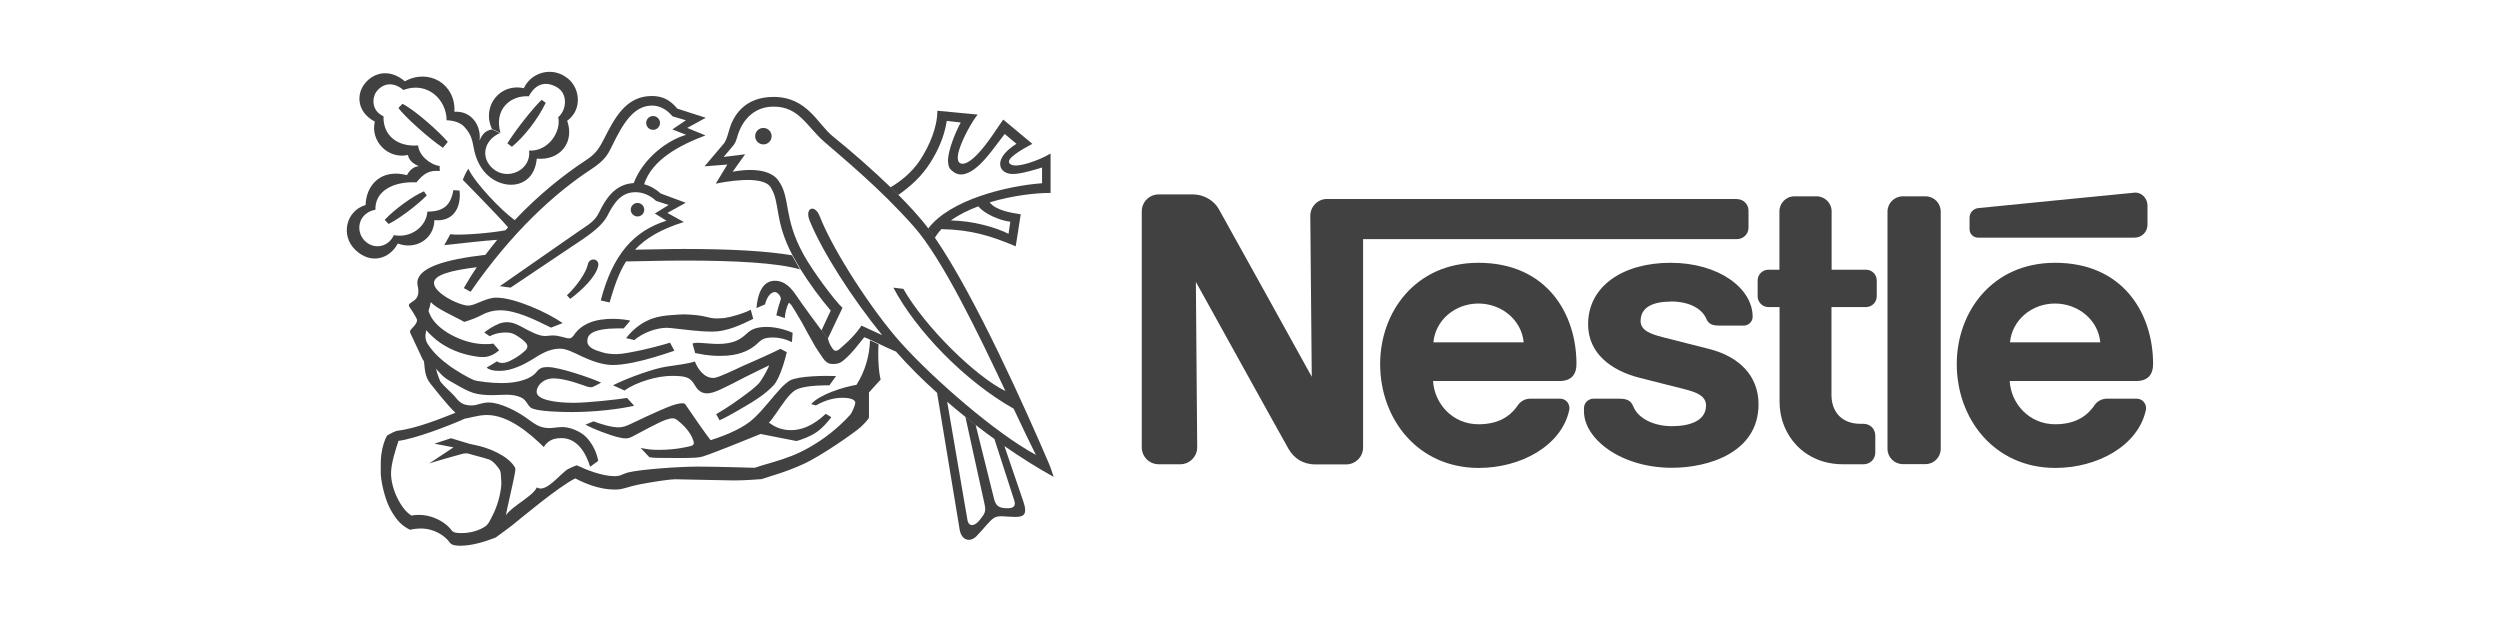 <svg xmlns="http://www.w3.org/2000/svg" id="Layer_1" viewBox="0 0 170 42"><defs><style> .cls-1 { fill: #414141; fill-rule: evenodd; } </style></defs><path class="cls-1" d="M131.97,14.39c0-.58-.46-1.04-1.04-1.04h-1.54c-.58,0-1.04.47-1.04,1.04v16.13c0,.58.47,1.04,1.04,1.04h1.54c.58,0,1.04-.47,1.04-1.04V14.39ZM133.93,14.82v.77c0,.32.26.57.58.57h10.64c.49,0,.88-.39.88-.88v-1.3c0-.49-.4-.92-.88-.88,0,0-10.29,1.01-10.62,1.05-.34.03-.61.32-.6.67h0ZM125.32,31.57c-2.65,0-4.31-2.01-4.31-4.24v-6.45h-.76c-.4,0-.73-.33-.73-.73h0v-1.08c0-.4.33-.73.73-.73h.75s0-3.97,0-3.97c0-.56.45-1.02,1.02-1.02h1.51c.56,0,1.02.46,1.02,1.02v3.97h2.34c.4,0,.73.32.73.73v1.08c0,.4-.33.73-.73.73h-2.35s0,5.97,0,5.97c0,1.17.71,1.97,1.98,1.97h.21c.44,0,.79.35.79.79v1.17c0,.44-.36.79-.79.79h-1.42s0,0,0,0ZM100.53,17.87c-4.28,0-6.68,3.35-6.68,6.88,0,3.76,2.57,7.07,6.71,7.07,2.83,0,5.62-1.49,6.15-3.94.07-.33-.15-.76-.62-.77h-2.02c-.37,0-.67.18-.85.44-.58.85-1.43,1.3-2.68,1.3-1.77,0-3-1.4-3.09-2.94h8.6c.79,0,1.15-.43,1.15-1.16,0-3.44-2.04-6.88-6.67-6.88h0ZM100.53,20.64c1.58,0,2.94,1.12,3.08,2.64h-6.14c.14-1.52,1.48-2.64,3.06-2.64ZM139.74,17.87c-4.28,0-6.68,3.35-6.68,6.88,0,3.76,2.57,7.07,6.71,7.07,2.83,0,5.62-1.49,6.15-3.94.07-.33-.15-.76-.62-.77h-2.02c-.37,0-.67.18-.85.44-.58.85-1.43,1.3-2.68,1.3-1.77,0-3-1.4-3.09-2.94h8.6c.79,0,1.15-.43,1.15-1.16,0-3.44-2.04-6.88-6.66-6.88h0ZM139.74,20.64c1.58,0,2.94,1.12,3.08,2.64h-6.14c.14-1.52,1.48-2.64,3.06-2.64Z"></path><path class="cls-1" d="M118.11,13.53h-27.87c-.63,0-1.14.51-1.14,1.15l.1,10.94s-6-10.85-6.32-11.4c-.29-.52-.93-1-1.8-1h-2.29c-.63,0-1.15.51-1.15,1.15v16.05c0,.63.51,1.15,1.15,1.15h1.47c.63,0,1.15-.52,1.15-1.15l-.09-11.25s6.06,10.95,6.32,11.39c.35.58.94,1.02,1.8,1.02h2.1c.63,0,1.15-.51,1.15-1.15v-14.17s25.43,0,25.43,0c.43,0,.78-.35.78-.78h0v-1.16c0-.43-.35-.78-.78-.78h0Z"></path><path class="cls-1" d="M113.6,20.5c1.21,0,2.12.44,2.44,1.2.16.37.46.44.88.44h1.67c.28,0,.59-.24.59-.6,0-1.94-2.31-3.67-5.58-3.67s-5.61,1.61-5.61,4.18c0,1.97,1.55,3.13,3.46,3.63.87.23,2.36.59,3.08.78.78.2,1.48.44,1.48,1.11,0,1.05-1.11,1.41-2.32,1.41s-2.29-.51-2.62-1.33c-.19-.48-.52-.54-1.03-.54h-1.69c-.3,0-.64.25-.64.64v.22c0,1.88,2.52,3.84,5.98,3.84,2.46,0,5.89-1.02,5.89-4.32,0-1.91-1.28-3.23-3.36-3.76-.81-.21-2.77-.7-3.19-.81-.76-.2-1.47-.44-1.47-1.09,0-.98.91-1.32,2.04-1.32ZM51.91,9.82c.31,0,.56-.25.56-.56s-.25-.56-.56-.56-.56.25-.56.56.25.56.56.56ZM44.41,8.83c.26,0,.47-.21.47-.47,0-.26-.21-.47-.47-.47h0c-.26,0-.47.21-.47.47,0,.26.21.47.47.47ZM38.78,20.33l-.23-.25c.64-.59,1.31-1.54,1.42-2.09.1-.52.84-.43.7.13-.18.72-1.06,1.58-1.9,2.21h0ZM34.03,9.03c-1.17.51-1.35,1.71-.52,2.43.99.87,2.63.11,2.47-1.22,1.33.07,2.19-1.31,1.98-2.27.59-.51.65-1.59-.06-2.02-.76-.46-1.48-.28-1.94.6-1.22-.09-2.39.87-1.93,2.48l-.57-.25c-.74-1.56.56-3.15,2.16-2.78.44-.96,1.59-1.38,2.55-.94.09.04.17.09.25.14,1.03.62,1.24,2.23.15,3.01.52,1.5-.51,2.72-2.07,2.58-.18,1.93-2,2.18-3.18,1.26-.66-.52-.93-1.23-1.06-1.77-.13-.57-.13-1.08-.7-1.67-.42-.44-1.19-.43-1.19-.43,0-1.4-1.31-2.68-2.94-2.06-.58-.5-1.29-.55-1.8.07-.3.36-.46,1.29.45,1.72-.05,1.28.93,2.09,2.35,1.98.06.68.81,1.31,1.47,1.4v.34c-.72-.07-1.1.18-1.58.77-1.67-.08-2.84.66-2.79,1.86-1.17.22-1.39,1.45-.73,2.11s1.64.4,1.98-.38c1.19.23,2.23-.62,2.28-1.6,1.11,0,1.59-.44,1.77-1.46l.42.03c.12,1.1-.38,2.14-1.71,2.01-.03,1.31-1.3,2.04-2.49,1.59-.55,1.04-1.82,1.45-2.88.44-1.03-.98-.65-2.66.69-3.06.03-1.28.98-2.5,2.82-2.03,0,0,.24-.57.81-.61-.38-.16-.67-.37-.75-.76-1.39.3-2.57-.98-2.25-2.27-1.25-.66-1.27-1.9-.65-2.63.65-.77,1.73-.94,2.69-.11,1.64-.91,3.48.2,3.37,2.07,1.14-.08,1.84.92,1.71,1.96.19-.46.41-.67.83-.76l.57.25h0Z"></path><path class="cls-1" d="M36.83,6.79l.28.2c-.54,1.13-1.49,2.33-2.3,2.99l-.31-.23c.58-.94,1.81-2.48,2.33-2.96h0ZM28.83,13.01l.19.28c-.68.69-1.93,1.62-2.6,1.94l-.26-.28c.64-.69,1.87-1.6,2.67-1.94ZM30.45,9.65l-.33.4c-.89-.58-2.64-2.15-3.03-2.71l.28-.28c.85.43,2.5,1.9,3.08,2.59ZM28.81,24.48c.1.51.02,1.07.47,1.62.16.19,1.05,1.36,1.69,1.97-.87.34-2.62,1.06-3.88,1.21-.25.03-.54.21-.77.34-.16.27-.32.75-.39,1.29-.05.39-.04.82-.04,1.26,0,.39.21,1.61.64,2.43.44.82.85,1.19,1.37,1.43.1-.04.33-.08.67-.09.95-.02,1.7.5,2.02.96.13.17.38.21.71.21.77,0,1.61-.25,2.41-.56.17-.14.65-.46,1.13-.84.47-.37,3.12-2.61,4.28-3.18.62.33,1.63.76,2.67.76.06,0,.26,0,.47-.04.33-.07.74-.22,1.27-.32.94-.18,2.05-.34,2.37-.34.87.01,3.41.08,4.01.08.63,0,1.53-.06,1.88-.09.53-.18,1.72-.5,2.85-1.03,1.13-.5,3.52-2.16,3.91-2.53.19-.17.36-.36.48-.52.05-.06.06-.09.06-.14v-1.67s.56-.63.77-.85c.02-.02.02-.05.02-.07-.1-.32-.2-1.33-.14-2.36l-.58-.27c-.03,1.07-.34,2.12-.92,3.03-.86.14-2.49.64-3.08,1.31l.32.09c.55-.31,1.15-.52,1.82-.52.6,0,.86.16.86.33,0,.12-.11.4-.16.49-.05.1-.09.23-.19.34-.82.9-1.78,1.66-2.84,2.25-.75.42-1.46.7-2.57,1.02-.33.09-.79.23-1.08.33-.42-.01-2.6-.08-3.88-.08s-3.91.19-4.74.4c-.38.1-.47.25-.91.25-.82,0-1.9-.42-2.57-.74-.1.03-.34.13-.58.25-.47.23-1.52,1.69-2.13,1.25-.31.64-1.65,1.24-2.11,1.9.05-.35.59-2.59.64-3.04,0-.08.02-.14-.03-.23-.49-.82-1.86-1.34-2.63-1.49-.23-.04-.34-.08-.49-.11l-1.22-.37-1.13.37,1.3.25-1.66,1.1c.29-.11,2.07-.61,2.2-.64.15-.04.34-.09.55-.01.24.08.93.24,1.34.38.24.08.64.53.74.76.04.1.06.31.08.76.02.29-.06.69-.13,1-.18.81-.55,1.45-.67,1.68-.16.31-.38.41-.6.52-.36.17-.8.28-1.29.28-.34,0-.56-.01-.71-.21-.45-.61-1.57-1.2-2.71-.98-.7-.42-1.39-1.79-1.39-2.88,0-.65.33-1.68.51-2.2,1.14-.15,3.42-1.02,4.53-1.52.23-.01.87-.24,1.48-.24,1.49,0,2.97,1.3,3.87,2.18.15-.24.42-.61,1.19-.61,1.06,0,1.66.96,1.96,1.95l.55-.4c-.11-.61-.4-1.18-.83-1.63-.36-.36-1.06-.67-1.6-.67-.33,0-.67.07-.88.07-.75,0-1.06-.34-1.62-.72-.6-.42-1.72-1.02-2.52-1.02-.51,0-.74.2-1.17.2-.62,0-.86-.26-1.15-.63-.13-.16-.76-.72-.93-.95-.1-.13-.27-.66-.33-.92l-.86-.61h0Z"></path><path class="cls-1" d="M29.67,25.1c.18.19.36.41.58.58.22.17.49.31.75.46.37.21.78.45,1.19.58.36.11.83.15,1.27.15.63,0,1.37-.13,1.98.16.41.19.44.63.76.75.51.2,1.92.24,2.7.24,1.55,0,3.23-.2,4.22-.43l-.48-.53c-.69.11-2.7.33-3.62.33-1.3,0-2.53-.21-2.53-.75,0-.37.4-.91,1.16-.91.82,0,2.06.49,2.28.56.23.07.32.05.47-.02l.48-.25c-.64-.3-2.85-1.06-3.62-1.06-.36,0-.56.05-.8.36-.3.38-1.09.73-2.35.73-.69,0-1.68-.12-1.9-.21-.38-.16-1.12-.59-1.6-.93-.61-.44-1.15-.93-1.52-1.51-.11-.16-.16-.36-.16-.55,0-.15.04-.29.06-.4.11.15.23.26.38.4.67.65,1.65,1.14,2.66,1.33.29.06.54.1.83.1.43,0,.83-.23,1.08-.46l-.4-.46c-.13.04-.39.04-.57.04-1.47,0-3.33-.96-3.76-2.07-.04-.11-.09-.17-.05-.27.04-.1.1-.32.13-.52.09.1.26.25.49.39.55.35,1.59.83,1.79.96.52-.15.92-.33,1.23-.49.37-.2.79-.3,1.21-.3,1.07,0,2.31.61,3.46,1.18l.79-.31c-1.03-.72-3.26-1.73-4.51-1.73-.73,0-1.42.54-1.91.54-.6,0-2.33-.84-2.33-1.54,0-.54,1.12-.85,2.91-1.07-.31.46-.61.94-.88,1.42l.46.25c2.81-4.07,5.74-6.72,8.2-8.33.89-.59,1.1-.93,1.41-1.57.76-1.56,1.48-2.76,2.73-2.76.58,0,1.06.33,1.39.73l.91.27-.92.62.94.37c-1.22.34-2.89,1.53-3.57,3.28-1.3.07-1.93,1.12-2.36,2.01-.29.6-.74.83-1.41,1.29l-5.33,3.71.73.1,4.92-3.3c.97-.66,1.43-1.14,1.67-1.6.46-.91.95-1.59,1.91-1.59.47,0,.98.2,1.39.59l.86.28-.94.58.79.49c-2.26.71-3.66,2.33-4.47,5.42l.6.14c.3-1.02.6-1.96,1.12-2.79,1.31-.02,2.63-.06,3.93-.06,3.47,0,6.35.15,7.9.6l-.55-.96c-1.66-.28-4.08-.43-7.35-.43-1.1,0-2.21.04-3.32.05.71-.76,1.74-1.39,3.32-1.88l-1.12-.62,1.25-.69-1.7-.63c-.3-.27-.67-.51-1.13-.63.54-1.67,2.4-2.65,4.17-3.32l-1.24-.51,1.26-.69-1.93-.62c-.5-.59-.99-.86-1.74-.86-1.79,0-2.55,1.56-3.26,2.94-.37.73-.61,1.03-1.25,1.45-1.38.9-3.14,2.28-4.81,4.05-.88-.63-2.67-2.48-3.15-3.49-.19.24-.38.75-.38.75.18.19,2.29,2.32,3.08,3.23l-.18.2c-.84.17-3.01.37-3.75.27l-.41.74c.55-.05,2.71-.31,3.6-.36-.27.33-.54.67-.8,1.02-2.78.32-4.63.88-4.63,1.91,0,.17.07.36.07.54,0,.43-.16.59-.47.78-.2.12-.21.21-.13.33.09.12.51.75.51.88,0,.2-.2.41-.37.59-.14.16-.14.2-.03.41l.8,1.71.86.62h0ZM64.02,15.58c-.18.19-.33.39-.46.6l-.45-.63c1.49-1.99,5.43-2.92,7.75-3.09v-1.07c-.29.09-.61.19-.9.26-.41.1-.8.19-1.12.18-.32,0-.58-.14-.71-.31-.31-.44-.02-1.11.99-1.74l-.8-.67c-.62.8-1.23,1.69-1.85,2.22-.56.48-1.15.72-1.63.36-.26-.19-.35-.28-.38-.78.03-.73.48-1.86.87-2.58l-.95-.11c-.17,1.11-.62,2.05-1.11,2.83-.61.97-1.39,1.65-2.19,2.21l-.53-.52c.65-.38,1.46-1,2.02-1.86.65-1,1.17-2.23,1.17-3.35l2.74.26c-.39.49-1.02,1.61-1.26,2.41-.13.42-.12.75.03.87.29.22.8-.13,1.29-.66.7-.75,1.38-1.88,1.68-2.28l1.98,1.65c-.88.47-1.74,1-1.57,1.3.16.27.72.19,1.34,0,.51-.16,1.01-.37,1.47-.64v2.68c-.96-.01-2.58.17-4.14.64.37.52,1.44.72,2.11.81l-.34,2.18c-1.71-.72-3.03-1.13-5.09-1.17l.68-.59c1.53.03,3.05.47,3.92.91l.12-.82c-.78-.1-1.76-.55-2.18-1.05-.68.26-1.32.57-1.86.96l-.68.59h0Z"></path><path class="cls-1" d="M55.85,22.49l.64-1.37c-.75-.88-1.43-1.82-2.05-2.8l-.55-.96c-1.27-2.41-.81-3.57-1.49-4.63-.56-.88-3.28-.33-3.73-.24l.79-1.3-1.55.12,1.32-1.56c.14-.2.21-.39.36-.93.23-.82.94-2.23,3.01-2.23,2.3,0,3.01,1.86,4.02,2.67,1.37,1.11,2.69,2.27,3.96,3.49l.53.52c.68.69,1.37,1.41,2.02,2.27l.45.63c2.77,4.04,6.21,11.77,7.73,15.31.15.34.25.69.34.95-1.15-.64-2.26-1.34-3.34-2.09l-.68-.48c-.43-.31-.85-.62-1.27-.95l-.7-.55c-.42-.34-.84-.68-1.25-1.04l1.38,8.06c.1.47.51.4.83-.02s.45-.53.33-1.08l-1.3-5.92.7.55,1.25,5.03c.12.45.31.6.84.62.53.02.64-.18.53-.53l-1.35-4.18.68.48,1.28,3.75c.33.96,0,1.07-.58,1.07s-1.09-.14-1.41.07c-.32.2-.71.76-1.19,1.24-.42.43-1.03.32-1.15-.49l-1.53-9.26c-.98-.88-1.92-1.81-2.79-2.8-.39-.17-.78-.34-1.16-.53l-.58-.27c-.14-.07-.28-.13-.42-.18-.42.51-.83,1.08-1.3,1.48-.25.22-.42.34-.8.34-.11,0-.26,0-.39-.08-.14-.08-.28-.24-.42-.47-.11-.17-.28-.39-.42-.63-.3-.51-.63-1.14-.92-1.66-.33-.58-.61-1.01-.65-1.08-.06-.11-.22-.25-.22-.25-.16.26-.28.77-.28,1.05l-.58-.19c.08-.38.23-.87.31-1.11,0-.2-.23-.47-.41-.47-.26,0-.53.29-.67.84l-.58.25c.07-.89.37-1.86,1.25-1.86.71,0,1.15.54,1.49,1.05.34.51,1.45,2.02,1.68,2.32l.44.56c.08.35.22.55.3.66.15.24.32.22.55,0,.1-.1.44-.37.76-.71.28-.29.56-.65.67-.83.32.15.92.43,1.41.65-2.08-2.56-4.07-5.67-4.93-7.78-.36-.87.34-1.17.68-.31.91,2.34,3.59,6.47,5.55,8.64,2.27,2.51,6.44,6.13,9.15,7.59-.39-.77-.91-1.87-1.51-3.14-3.3-1.86-6.63-5.29-8.18-8.23l.68.08c1.45,2.56,4.9,5.96,6.94,6.95-1.86-3.96-4.29-8.97-6.18-11.13-2.35-2.67-4.91-4.74-6.14-5.82-1.21-1.06-1.71-2.39-3.44-2.39-1.43,0-2.19,1.03-2.48,2.07-.06.2-.09.33-.24.54l-.68.81,1.46-.18-.85,1.19s2.3-.52,3.1.58c.87,1.18.31,2.5,1.73,5.06.62,1.13,2.14,3.16,2.64,3.61l-.99,2.08-.44-.56h0ZM33.28,22.85l-.35-.24c.29-.23.61-.43.96-.58.18-.08.38-.12.58-.12.39,0,.72.16,1.05.34.52.28,1.1.6,1.55.6.17,0,.33-.04.53-.04.44,0,.86.2,1.11.2.15,0,.25-.13.35-.27.24-.35.58-.61,1.01-.79.46-.19,1.01-.27,1.62-.27.47,0,.93.07,1.17.12,0,0-.36.44-.45.53-.48,0-1.39-.02-1.98.22-.36.15-.49.35-.49.65,0,.43.48.6,1.02.76.32.1.67.12.97.12.37,0,1.08-.14,1.77-.29.84-.19,1.63-.41,1.86-.49l.3.55c-.94.32-1.9.62-2.79.8-.5.1-.98.17-1.41.17-.71,0-1.49-.3-2.13-.6-.54-.26-1.02-.51-1.45-.51-.48,0-.94.17-1.38.42-.22.13-.88.58-1.47.81-.45.18-.82.28-1.28.28-.41,0-.65-.06-.86-.22l.71-.43c.09.09.25.11.36.11s.22-.01.5-.13c.16-.07.39-.21.53-.3.28-.18.37-.29.48-.37.21-.17.29-.39.02-.64-.13-.13-.28-.24-.43-.34-.24-.15-.42-.29-.86-.29-.52,0-.89.14-1.09.25h0Z"></path><path class="cls-1" d="M43.14,23.13s-.42-.12-.57-.13c.26-.35.59-.66.95-.91.57-.39,1.18-.6,2.09-.66.25-.02.75-.06,1.03-.05.25.01.68.03,1.08.1.28.05.54.13.76.16.13.02.59.01.75-.01.64-.1,1.42-.35,1.82-.57l.17.62c-.87.44-1.85.87-2.75.87-.46,0-.94-.03-1.4-.08-.8-.08-1.49-.18-1.73-.18-.65,0-1.58.3-2.2.83h0ZM42.5,26.57l-.82-.37c1.13-.57,2.87-1.15,3.58-1.26.71-.11,1.52-.2,1.99-.36.21.54.64,1.12,1.25,1.12.22,0,.59-.17.96-.33.41-.18.83-.38,1.04-.48.23-.1.99-.43,1.62-.72.32-.15.64-.29.95-.45l.43.23c-.13.56-.34,1.26-.58,1.75-.09.19-.19.36-.29.47-.19.21-.49.49-.88.77-.43.31-.95.62-1.51.94-.43.25-.87.5-1.31.7l-.23-.42c.68-.38,1.37-.87,1.98-1.32.29-.21.57-.43.76-.61.15-.13.24-.25.31-.36.18-.27.47-.78.56-1.03-.25.12-1.21.58-1.64.8-.48.26-1.27.66-1.71.86-.35.16-.66.25-.88.25-.49,0-.71-.35-.84-.57-.31-.55-.64-.61-1.52-.62-1.02-.01-2.41.41-3.24.98h0ZM47.27,24.02s-.12-.48-.18-.66c0,0,.14-.05.33-.05.3,0,1.06.08,1.37.08,1.18,0,1.61-.37,1.96-.68.29-.27.6-.48,1.4-.48.71,0,1.52.28,1.75.4l-.05.64c-.38-.2-.81-.31-1.24-.32-.29,0-.55.02-.74.12-.21.11-.33.27-.53.43-.21.17-.49.34-.86.47-.37.14-.83.23-1.52.23-.91,0-1.4-.15-1.68-.19h0Z"></path><path class="cls-1" d="M39.82,28.87l.54-.22c.5.19,1.21.41,1.71.41.3,0,.55-.11.75-.2.16-.07,1.97-.96,2.86-1.28.28-.1.57-.16.71-.16.21,0,.23.1.29.19.17.27,1.5,2.17,1.64,2.32,1.13-.35,2.29-.86,2.96-1.5.7-.67,1.27-1.45,1.83-2.05.22-.23.48-.44.61-.51.58-.31,2.38-.33,3.13-.3l-.45.63c-1.33,0-2.08.14-2.41.39-.14.11-.36.32-.56.59-.45.59-.95,1.41-1.15,1.56.39.27.82.51,1.49.51,1.13,0,1.94-.71,2.38-1.11l.38.23c-.28.36-.6.74-1.01,1.02-.45.31-1.03.51-1.36.6-.66-.12-2.1-.42-2.44-.48-1.25.51-3.28,1.33-3.96,1.54-.15.04-.3.06-.46.07-.54.03-1.29.03-1.97.02-.49,0-.94,0-1.17-.05l-.6-.63c.53.1.74.13,1.23.13,1.17,0,1.93-.2,2.18-.26.21-.05.24-.17.18-.36-.1-.3-.27-.59-.54-.89-.18-.2-.38-.38-.59-.54-.16-.11-.32-.14-.76.01-.41.14-1.69.83-2.23,1.12-.27.15-.48.19-.97.07-.52-.12-1.75-.57-2.25-.87h0ZM43.35,14.72c.26,0,.46-.21.46-.46s-.21-.46-.46-.46-.46.21-.46.46.21.46.46.46Z"></path></svg>